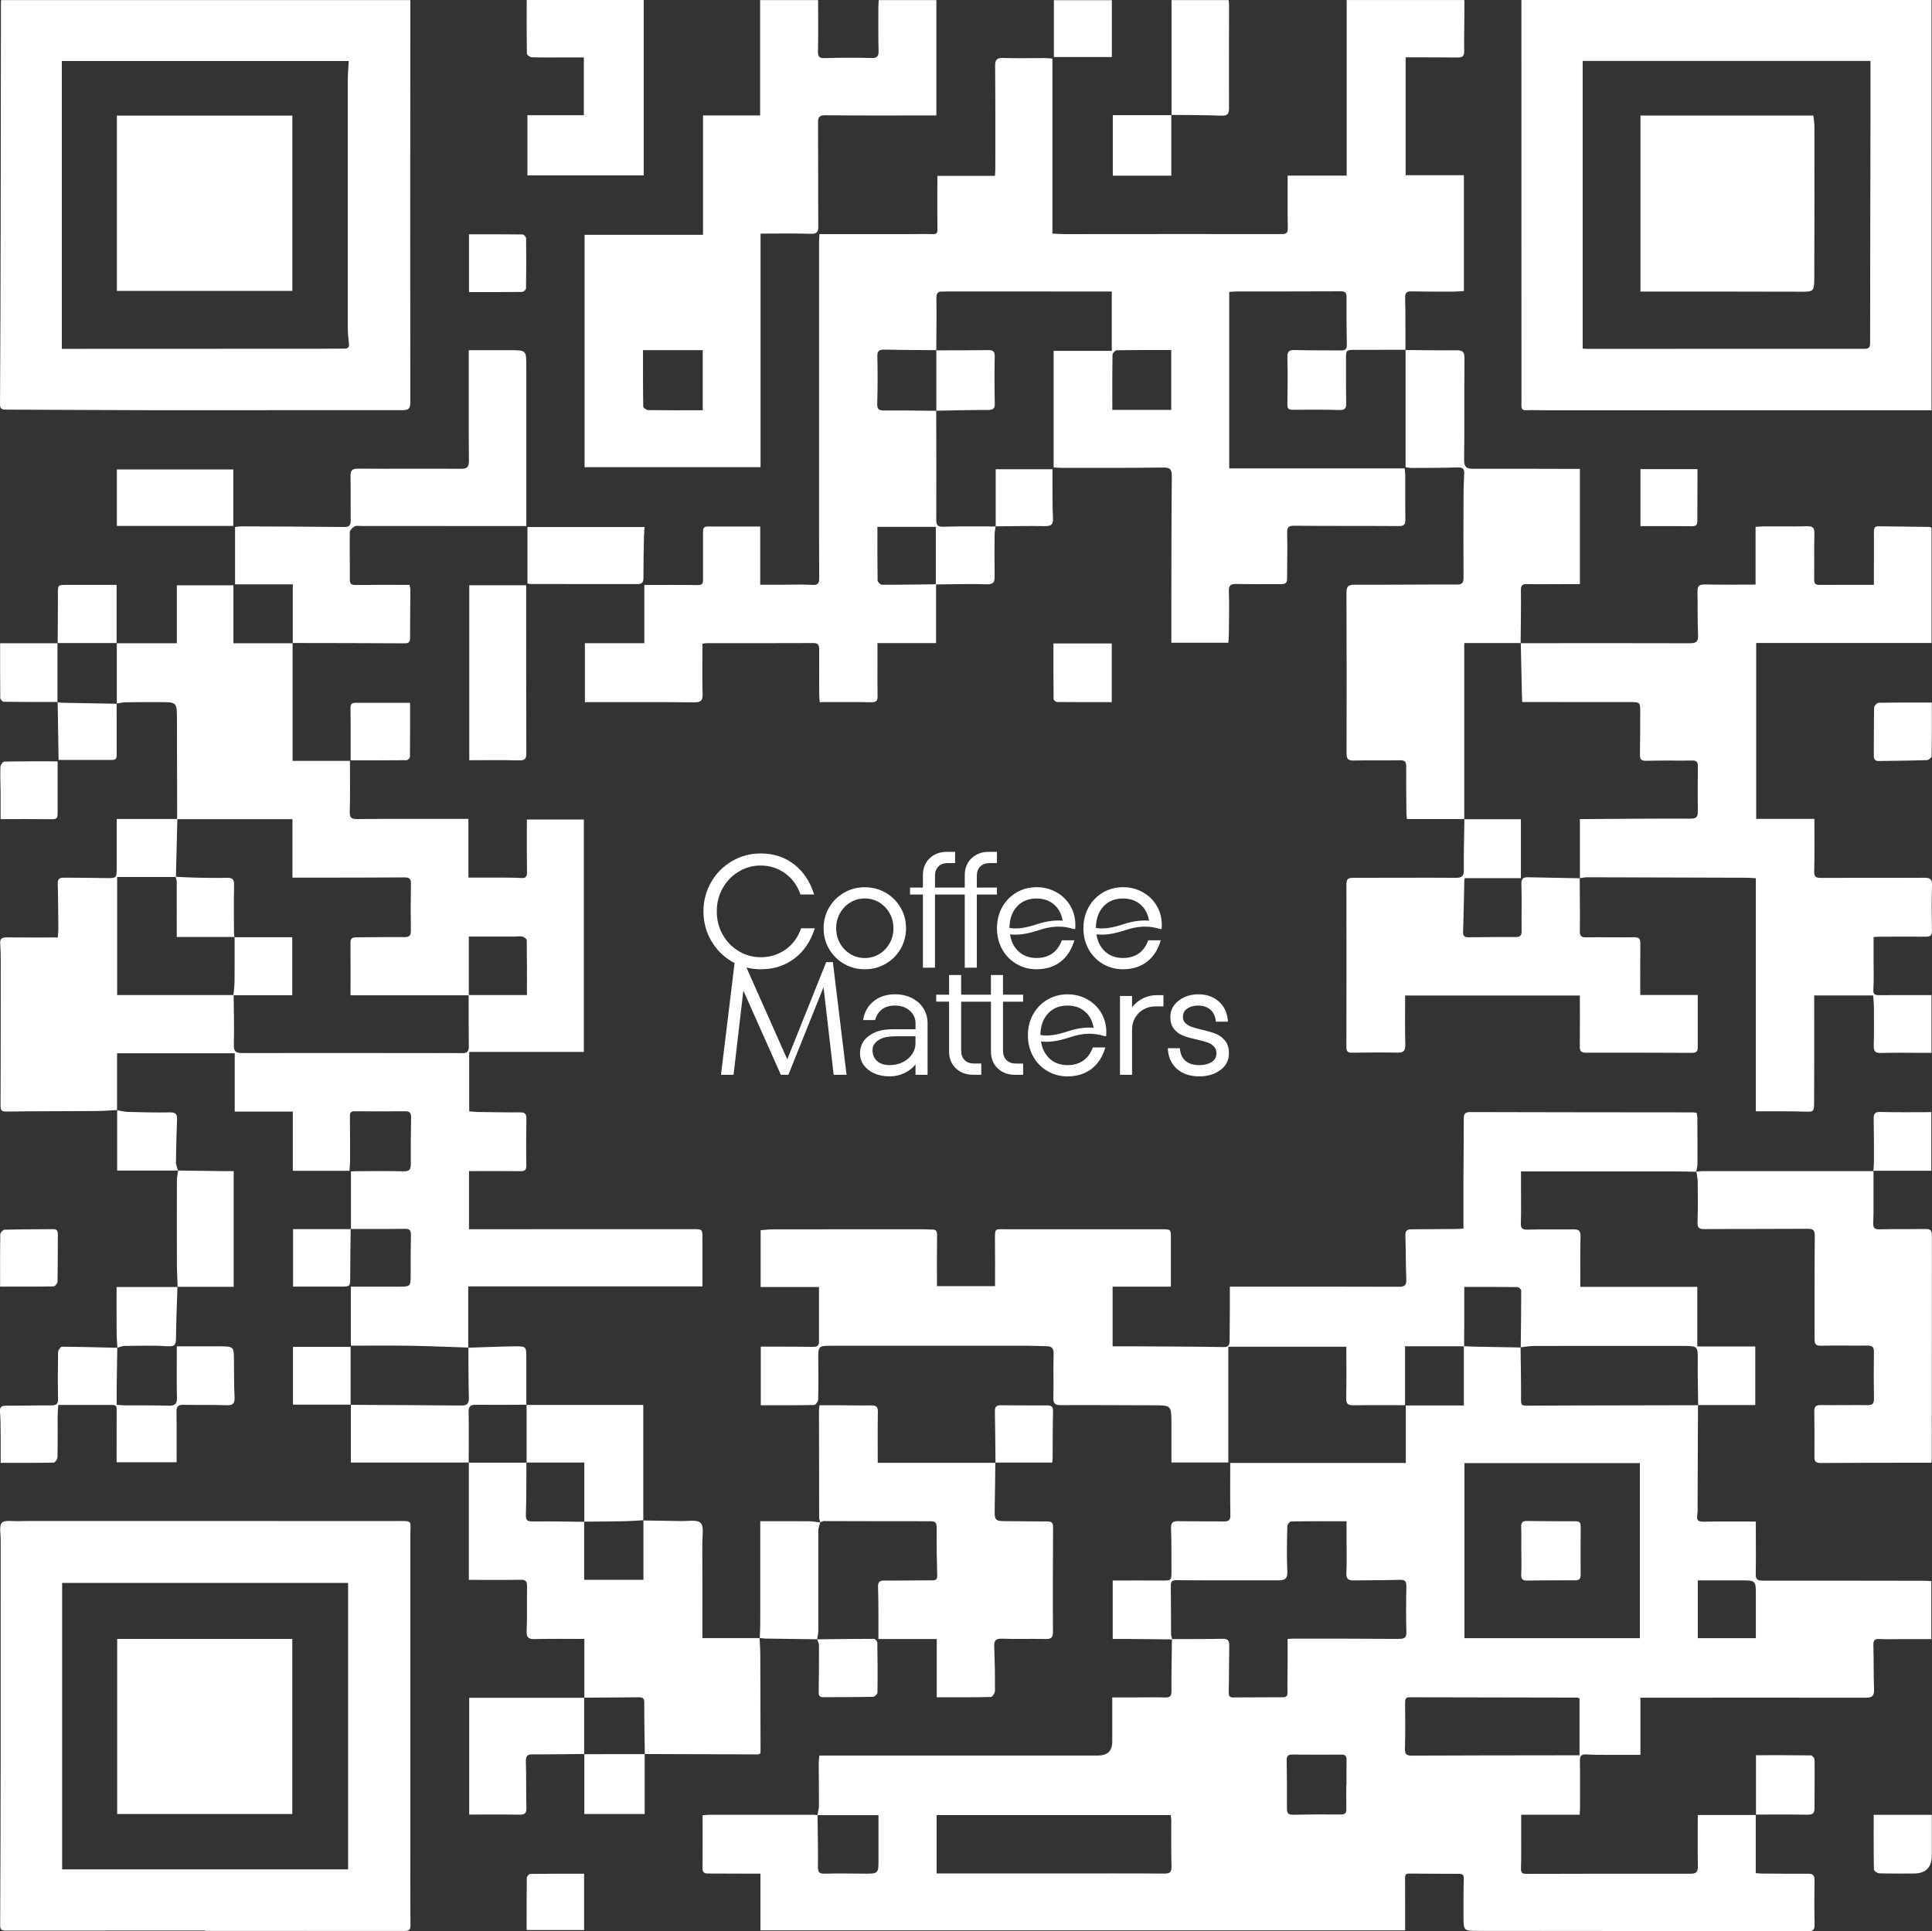 <?xml version="1.0" encoding="UTF-8"?> <svg xmlns="http://www.w3.org/2000/svg" id="_Слой_2" data-name="Слой 2" viewBox="0 0 806.81 806.51"><rect x="0" y="0" width="806.81" height="806.51" fill="#333333" stroke="none"/> <defs> <style> .cls-1 { fill: #fff; } </style> </defs> <g id="_Слой_2-2" data-name="Слой 2"> <g> <path class="cls-1" d="m733.22,757.86v.08h.08l-.08-.08Z"></path> <path class="cls-1" d="m586.95,146.09h-.07v.09l.07-.09Z"></path> <path class="cls-1" d="m390.94,171.6s.06,0,.08,0l-.08-.07v.07Z"></path> <path class="cls-1" d="m389.49,97.78c-3.44-.09-6.89,0-10.33,0-12.23,0-24.46,0-36.97,0-.06,1.29-.15,2.41-.15,3.53,0,33.97,0,67.94,0,101.92,0,12.73-.03,25.46.06,38.18.02,2.24-.52,3.02-2.92,2.87-4-.25-8.03-.07-12.05-.07-3.12,0-6.24,0-9.66,0v-24.31c-7.55,0-14.81,0-22.07,0-1.78,0-1.82,1.16-1.81,2.55.04,6.51-.04,13.01,0,19.52,0,1.59-.24,2.42-2.19,2.39-7.34-.12-14.69-.05-22.33-.05v24.32h-24.82v24.63c15.37,0,30.49-.08,45.6.07,2.77.03,3.63-.66,3.55-3.48-.2-6.95-.06-13.92-.06-20.99.71-.11,1.16-.24,1.61-.24,14.93-.01,29.86.02,44.79-.05,2.05,0,2.35,1.01,2.35,2.66-.03,6.32,0,12.63.02,18.95,0,.99.13,1.99.21,3.06,7.46,0,14.54-.08,21.62.05,2.15.04,2.59-.83,2.54-2.71-.1-3.92-.05-7.85-.05-11.77,0-3.31,0-6.63,0-10.22h24.47v-24.49c7.03-.05,14.07-.3,21.1-.07,2.86.1,3.41-.9,3.36-3.36-.1-5.64-.07-11.28-.03-16.92,0-1.29.26-2.58.41-3.87-7.23,0-14.46-.11-21.68.1-2.44.07-3.08-.52-3.07-2.94.08-15.15,0-30.31-.02-45.46-7.22-.06-14.45-.21-21.67-.14-2.16.02-3.04-.36-2.97-2.8.2-6.58.22-13.17.05-19.75-.06-2.37.75-2.91,2.93-2.86,7.22.16,14.45.16,21.68.22.04-7.25.15-14.5.06-21.74-.02-1.99.57-2.85,2.55-2.74.76.04,1.53-.04,2.29-.04,21.53,0,43.06,0,64.58.02,1.29,0,2.58,0,3.81,0v24.79h-24.29v48.67c1.05.07,1.99.19,2.93.19,14.25,0,28.51.07,42.76-.14,3-.04,3.7.8,3.67,3.67-.17,16.93-.15,33.87-.19,50.8-.01,6.19,0,12.39,0,18.71h23.8c.08-1.2.2-2.23.21-3.26.04-6.03.24-12.06,0-18.08-.12-2.9,1.02-3.26,3.47-3.2,6.12.15,12.25.02,18.37.06,1.61.01,2.49-.41,2.49-2.24-.02-6.31.2-12.62.02-18.91-.07-2.48.37-3.27,3.05-3.24,14.54.16,29.09.04,43.63.15,2.25.02,2.73-.8,2.69-2.85-.11-6.12-.04-12.25-.06-18.37,0-.83-.13-1.65-.23-2.86h-73.27v-73.7c1.05-.08,1.89-.2,2.72-.2,14.64-.02,29.28,0,43.92-.07,1.77,0,2.34.58,2.34,2.3-.02,6.7,0,13.39.13,20.09.04,2.06-.96,2.32-2.65,2.3-6.31-.09-12.63.03-18.94-.16-2.47-.08-3.32.52-3.24,3.15.2,6.5.1,13,0,19.51-.03,1.77.49,2.31,2.28,2.29,6.5-.07,13.01-.09,19.51.09,2.23.06,2.81-.68,2.77-2.78-.11-6.12-.05-12.25-.07-18.37-.01-3.94-.02-3.96,3.98-3.97,6.95-.03,13.89-.03,20.84-.04-.02-7.24.04-14.47-.13-21.71-.05-2.29.81-2.72,2.83-2.67,5.83.13,11.67.11,17.51.1,1.39,0,2.79-.16,4.19-.25v-48.37h-24.32V23.95c1.97,0,3.68,0,5.38,0,5.45.02,10.91,0,16.36.07,1.9.03,2.76-.55,2.72-2.63-.09-4.88.04-9.76.06-14.64.01-2.25,0-4.5,0-6.72h-49.14v73.32h-24.65c0,7.51-.09,14.67.06,21.82.04,2.08-.54,2.6-2.56,2.59-30.34-.04-60.67,0-91.01.02-1.58,0-3.16-.15-4.73-.23V24.48c-1.2-.09-2.23-.23-3.27-.23-5.74,0-11.49.16-17.22-.04-2.65-.09-3.45.64-3.43,3.34.13,14.35.08,28.71.08,43.06,0,.83-.08,1.66-.15,2.85h-24.05c0,7.62-.07,14.88.05,22.13.03,1.63-.29,2.25-1.99,2.2Zm-23.09,122.26h24.4c0,8.24,0,16.11,0,23.98-7.51.09-15.03.23-22.54.2-.62,0-1.76-1.15-1.77-1.78-.12-7.43-.08-14.86-.08-22.39Zm98.18-71.84c.01-.68,1.12-1.9,1.74-1.91,7.53-.13,15.06-.09,22.79-.09v24.99h-24.6c0-7.9-.05-15.45.08-22.99Z"></path> <path class="cls-1" d="m146.54,513.35v-.08h-.1l.1.08Z"></path> <path class="cls-1" d="m293.34,537.27c0-6.82,0-13.39,0-19.97,0-3.91.03-3.93-3.85-3.93-28.61,0-57.22,0-85.82.01-2.64,0-5.27,0-7.81,0v-24.27h3c6.12,0,12.25-.04,18.37.03,1.72.02,2.61-.29,2.57-2.35-.11-6.5-.08-13.01.02-19.52.03-1.96-.55-2.71-2.59-2.69-6.03.04-12.05-.08-18.08-.17-1.1-.02-2.19-.17-3.21-.26v-24.81h47.88v-97.06h-23.8c0,7.52-.06,14.77.04,22.03.02,1.89-.51,2.51-2.45,2.39-3.43-.21-6.88-.15-10.33-.17-3.79-.02-7.57,0-11.67,0v-24.52c-15.72,0-31.12-.07-46.51.07-2.68.02-3.11-.8-3.04-3.26.2-6.86.07-13.74.07-21.05h-23.95v-49.12h-24.71v-24.19h-23.63v24.2h-25.06c0,8.39,0,16.79,0,25.18,1.19-.19,2.38-.51,3.58-.53,4.77-.08,9.55-.07,14.32-.06,7.23,0,7.21.01,7.21,7.37,0,13.81.05,27.62.08,41.42-8.35,0-16.7,0-25.25,0,0,7.23.01,14,0,20.78-.01,3.85-.19,3.96-4.11,3.91-5.84-.09-11.67-.15-17.51-.17-1.55,0-3.06,0-2.99,2.38.18,6.31.19,12.63.24,18.94,0,1.1-.12,2.21-.2,3.65-7.37,0-14.45.06-21.52-.03-2.07-.03-2.7.76-2.54,2.73.18,2.19.21,4.4.21,6.6,0,20.29,0,40.57-.07,60.86,0,1.72.16,2.57,2.28,2.55,12.63-.16,25.26-.13,37.89-.22,2.83-.02,5.65-.26,8.48-.4v-23.72h49.13v24.35h24.27v24.74h23.65c.1-1.54.27-2.95.27-4.37,0-6.03-.02-12.05-.08-18.08-.01-1.38.01-2.43,1.89-2.41,7.08.06,14.15.05,21.23,0,1.9-.02,2.46.78,2.43,2.6-.12,6.5-.17,13.01-.13,19.51.01,2.16-.61,3.01-2.95,2.95-6.6-.16-13.2-.06-19.8-.05-.82,0-1.64.09-2.23.12v24.01c7.52,0,15.03.06,22.55-.05,2.15-.03,2.53.87,2.48,2.75-.12,5.35-.12,10.71-.1,16.06.01,5.34.04,5.34-5.26,5.34-6.56,0-13.13,0-19.72,0v24.65c8.18,0,16.19-.1,24.21.03,8.27.13,16.54.49,24.81.76,0-8.43,0-16.86,0-25.53h97.84Zm-78.57-146.11c1.15,0,2.34-.24,3.42,0,.7.16,1.77,1,1.78,1.54.12,7.51.08,15.03.08,22.89h-24.27v-24.43c6.46,0,12.73,0,18.99,0Zm-21.68,48.67c-3.82-.04-7.64,0-11.47-.01-26.85-.02-53.7-.08-80.55-.01-2.78,0-3.49-.82-3.41-3.59.19-6.85-.03-13.7-.08-20.55h24.46v-24.22h-24.07c0,6.39.04,12.33-.02,18.28-.02,1.96-.29,3.91-.45,5.86h-48.58v-49.33h24.46c.15.71.42,1.43.42,2.14.03,6.49.02,12.97.01,19.46v3.47h24.06c-.09-.95-.17-1.49-.17-2.02,0-6.59-.09-13.18.05-19.76.05-2.3-.71-2.99-2.95-2.93-4.29.12-8.59.01-12.89-.07-2.82-.05-5.64-.23-8.45-.35.2-8.02.4-16.04.6-24.06h48.07v24.41c3.38,0,6.5,0,9.61,0,12.34-.02,24.69,0,37.03-.1,2.09-.02,2.89.46,2.84,2.68-.13,6.5-.14,13.01-.03,19.52.04,2.18-.72,2.76-2.82,2.74-6.6-.07-13.2.07-19.8.08-1.51,0-2.61.15-2.6,2.1.05,7.17.02,14.34.02,22.13h49.32c.02,7.14-.02,14.28.08,21.42.03,2.01-.77,2.76-2.68,2.74Z"></path> <path class="cls-1" d="m122.17,268.56v.08h.08l-.08-.08Z"></path> <path class="cls-1" d="m708.86,467.05c0-.74-.22-1.48-.34-2.25-.62-.09-1.08-.21-1.55-.21-31.01-.03-62.02-.04-93.03-.13-2.26,0-2.68.89-2.67,2.88.03,8.52-.09,17.03-.13,25.55-.03,6.67,0,13.34,0,20.24-1.12.06-2.04.15-2.97.16-6.12.05-12.25.07-18.38.13-1.62.01-2.99.12-2.9,2.47.23,6.12.11,12.25.39,18.36.12,2.61-.74,3.19-3.23,3.18-22.3-.09-44.6-.05-66.9-.05h-3.56c0,3.64.01,6.79,0,9.94-.02,4.31-.07,8.61-.11,12.92-.01,1.74-.65,2.39-2.61,2.36-12.15-.2-24.3-.23-36.46-.3-3.22-.02-6.44,0-9.78,0v-24.93h24.33c0-6.89-.02-13.48,0-20.06.02-3.87.06-3.89-3.91-3.9-21.63-.01-43.26-.02-64.89,0-4.73,0-4.72-.75-4.65,4.9.08,6.28.02,12.56.02,18.86h-24.25c0-7.21-.05-14.19.04-21.17.02-1.67-.33-2.57-2.16-2.49-1.14.05-2.29-.1-3.44-.1-20.86,0-41.73,0-62.59.02-1.79,0-3.58.23-5.48.37v23.73h24.36c0,7.9,0,15.44,0,22.98,0,1.66-1.02,2.02-2.48,2-5.07-.07-10.14-.07-15.21-.09-2.24,0-4.49,0-6.61,0v24.48c7.58,0,14.93.05,22.28-.1.6-.01,1.66-1.44,1.68-2.24.14-5.55.08-11.1.05-16.65-.03-5.83-.05-5.85,5.91-5.85,27.37,0,54.75-.01,82.12,0,2.39,0,4.78.18,7.17.18,2.22,0,3.15.76,3.07,3.22-.19,6.12.05,12.25-.1,18.37-.06,2.44.78,3.04,3.12,3.03,12.82-.07,25.65.04,38.47.06,7.66.01,7.68-.01,7.71,7.52.02,5.42,0,10.84,0,16.37h23.75v-48.35h49.29c0,7.08.12,14.23-.06,21.37-.06,2.46.69,3.13,3.05,3.09,7.06-.12,14.12-.04,21.53-.04v-24.6h24.56v24.71h-24.24v24.01h-73.32c0,7.48-.1,14.55.06,21.62.05,2.18-.59,2.85-2.72,2.82-6.31-.11-12.63.02-18.94-.12-2.33-.05-3.21.52-3.12,3.03.22,5.93.14,11.86.17,17.8.02,4.05,0,3.99-4.21,3.96-6.76-.05-13.51-.01-20.32-.01v24.42c2.38,0,4.57-.01,6.76,0,5.99.05,11.98.11,17.97.17-.08,7.23-.25,14.46-.2,21.68.02,2.09-.67,2.63-2.63,2.58-4.2-.12-8.41-.03-12.62-.02-3.11,0-6.22,0-9.47,0,0,6.59,0,12.51,0,18.43q0,5.85-6,5.84c-34.89,0-69.78,0-104.67,0h-11.65c-.1,1.27-.26,2.3-.26,3.32.02,5.93.12,11.85.08,17.78,0,1.27-.42,2.54-.66,3.8-.46-.05-.91-.15-1.36-.15-14.64,0-29.28,0-43.92,0-.74,0-1.47.11-2.64.21,0,7.5.03,14.86-.02,22.22-.01,1.96,1.13,2.1,2.61,2.1,5.84,0,11.67.04,17.51.06,1.29,0,2.57,0,4.06,0v23.66h269.23c0-1.23,0-2.27,0-3.3,0-6.03,0-12.06-.02-18.08,0-1.18-.17-2.34,1.64-2.32,6.99.07,13.97.08,20.96.1,1.43,0,1.96.53,1.91,2.09-.15,5.16-.12,10.33-.12,15.49,0,6.3.02,6.25,6.25,6.25,45.84.03,91.67.07,137.51.17,2.06,0,2.91-.48,2.86-2.72-.14-6.22-.13-12.44-.03-18.66.04-2.06-.77-2.68-2.68-2.67-6.41.03-12.82-.01-19.23-.05-.82,0-1.64-.11-2.64-.19v-24.28h-24.21c0,7.41-.09,14.38.05,21.36.05,2.39-.71,3.19-3.09,3.18-22.87-.04-45.74-.02-68.6.05-1.83,0-2.23-.63-2.18-2.36.14-4.97.07-9.95.08-14.92,0-2.36,0-4.73,0-7.41h24.42c.06-1.15.15-2,.15-2.84,0-6.51.08-13.01-.05-19.52-.04-2.07.42-2.97,2.68-2.83,3.53.21,7.08.16,10.62.19,3.89.02,7.77,0,11.98,0v-23.88c.99,0,1.65,0,2.31,0,30.62-.02,61.24-.06,91.85,0,2.65,0,3.5-.84,3.4-3.48-.23-6.12-.1-12.25-.28-18.36-.06-1.98.42-2.81,2.52-2.68,2.57.16,5.16.06,7.75.06,4.64,0,9.29,0,13.93,0v-24.21c-.94-.07-1.69-.17-2.43-.17-22.67-.03-45.35-.08-68.02-.05-2.03,0-2.93-.45-2.88-2.7.13-6.22.04-12.44.04-18.66v-3.32c-7.48,0-14.55-.09-21.61.05-2.22.04-3.27-.35-2.85-2.81.24-1.4.14-2.86.14-4.3.06-13.84.11-27.69.17-41.53-17.45.03-34.89.07-52.34.11-6.02.01-12.03.03-18.05.07-3.67.02-3.52.04-3.51-3.75.03-6.85-.12-13.69-.19-20.54-6.56-.12-13.13-.23-19.69-.36-1.3-.03-2.59-.11-3.89-.17.02-2.91.05-5.82.06-8.73,0-5.24,0-10.48,0-16.04,7.55,0,14.88-.03,22.21.07.56,0,1.58.95,1.58,1.46,0,7.9-.11,15.79-.21,23.69,1.87-.2,3.74-.56,5.61-.56,20.74-.04,41.48-.03,62.21-.01,6.14,0,6.18.16,6.11,6.16-.06,6.18.1,12.35.16,18.53h23.86v-24.47h-24.21v-24.89h-48.84c0-7.24-.13-14.02.07-20.8.07-2.4-.47-3.26-2.93-3.21-6.41.12-12.82-.1-19.22.11-2.49.08-2.85-.83-2.77-2.98.17-4.29.06-8.6.07-12.9,0-2.74,0-5.48,0-8.43h3.48c20.27,0,40.55,0,60.82,0,2.94,0,5.88.09,8.82.14.2-1,.56-1.99.56-2.99.04-6.41,0-12.82-.04-19.24Zm.15,193c6.12,0,12.11-.02,18.1,0,6.14.02,6.14.04,6.14,6.2,0,5.92,0,11.83,0,17.95h-24.24v-24.15Zm-348.37,122.48c-5.45-.04-10.9-.11-16.34.01-2.17.05-2.74-.68-2.72-2.81.06-7.21-.09-14.43-.17-21.64h25.45c0,6.14-.02,12.13,0,18.13.03,6.38.05,6.36-6.22,6.31Zm125.59-.02c-13.96-.11-27.92-.05-41.88-.05-16.92,0-33.84,0-50.77-.01-.74,0-1.48,0-2.44,0v-24.38h97.75c.08.71.22,1.43.23,2.15.03,6.4-.08,12.81.1,19.21.07,2.38-.57,3.1-3,3.08Zm76.08-37.05h-.1c0,3.34-.05,6.68.02,10.02.03,1.65-.44,2.37-2.27,2.35-6.68-.07-13.36-.04-20.04.1-1.93.04-2.48-.7-2.48-2.49.02-6.77,0-13.54-.12-20.31-.03-1.79.7-2.34,2.36-2.33,6.87.05,13.74.06,20.61.02,1.72,0,2.06.86,2.03,2.33-.05,3.44-.02,6.87-.02,10.31Zm21.87-60.97c-14.83-.12-29.66-.09-44.49-.1-.47,0-.93.05-1.98.11,0,3.55.01,7.05,0,10.54-.02,3.92-.13,7.85-.04,11.77.04,1.55-.52,2.05-1.96,2.05-6.89,0-13.78.03-20.67.08-1.72.01-1.95-.81-1.91-2.36.15-6.41.09-12.82.21-19.23.04-2-.46-2.95-2.7-2.91-7.05.14-14.1.1-21.15.13-.16-.71-.44-1.41-.44-2.12-.06-6.7-.04-13.4-.11-20.09-.02-1.8.45-2.4,2.47-2.39,14.16.12,28.32.03,42.48.07,2.65,0,3.85-.68,3.7-3.77-.3-6.29-.14-12.61,0-18.91.01-.68,1.03-1.91,1.6-1.92,7.54-.13,15.08-.09,23.14-.09,0,2.8,0,5.43,0,8.06,0,4.5.16,9-.08,13.49-.13,2.49.78,3.21,3.05,3.17,6.41-.12,12.82-.05,19.23-.25,2.18-.07,2.82.56,2.78,2.73-.13,6.31-.18,12.63,0,18.94.07,2.52-.78,2.99-3.11,2.97Zm75.44,48.62c-3.44,0-6.58,0-9.72,0-20.07.03-40.14.03-60.21.13-2.14.01-3.05-.39-2.98-2.81.19-6.4.11-12.8.07-19.21,0-1.42.09-2.35,1.92-2.35,23.32.07,46.64.09,69.96.14.26,0,.53.16.95.29v23.81Zm-48.07-122.04h73.27v73.12h-73.27v-73.12Z"></path> <path class="cls-1" d="m709.09,586.71h0s0,.05,0,.08h.08l-.05-.05s.05.05.05.05v-.08h-.08Z"></path> <path class="cls-1" d="m635.07,562.67s0-.05,0-.08c-.02,0-.04,0-.06,0,0,.02,0,.05,0,.07.02,0,.04,0,.06,0h0Z"></path> <path class="cls-1" d="m2.52,171.08c20.86.05,41.71.23,62.57.25,34.35.03,68.7-.07,103.05-.03,2.5,0,3.21-.69,3.21-3.23-.06-49.95-.02-99.89,0-149.84,0-6,0-12.01,0-18.19H.46c-.03.74-.07,1.21-.07,1.69-.04,30.43-.06,60.85-.11,91.28-.05,25.26-.11,50.51-.27,75.77-.01,2.11.8,2.29,2.52,2.3ZM25.81,25.47h119.83c-.14,2.69-.4,5.34-.4,7.98-.03,34.44-.03,68.88,0,103.32,0,2.19.19,4.4.46,6.57.19,1.59-.21,2.31-1.93,2.27-3.15-.06-6.31.04-9.47.04-35.11.02-70.22.02-105.32.04-1.02,0-2.04,0-3.16,0V25.47Z"></path> <path class="cls-1" d="m635.68,293.21c1.46,0,2.75,0,4.05,0,13.59,0,27.18.02,40.77.02,4.5,0,4.49,0,4.46,4.54-.04,5.74.01,11.48-.11,17.22-.04,2.04.39,2.83,2.71,2.76,6.4-.2,12.82-.02,19.22-.11,1.83-.02,2.27.71,2.25,2.4-.08,6.22-.07,12.44-.02,18.66.02,2.11-.28,3.23-2.98,3.21-14.35-.08-28.7.09-43.06.17-.94,0-1.89,0-3.2,0v24.68c1.02-.13,2.03-.37,3.05-.37,22.11.05,44.21.12,66.32.2,1.3,0,2.59.13,4.1.21v97.35c1.54,0,2.85,0,4.15,0,5.26.02,10.52-.05,15.78.11,4.22.13,4.38.26,4.41-3.92.09-12.73.04-25.45.04-38.18,0-2.14,0-4.27,0-6.41h24.61c.12,1.73.31,3.33.32,4.93.03,5.36.07,10.72-.06,16.08-.05,2.17.48,3.07,2.87,3.01,5.74-.16,11.48-.05,17.22-.04,1.3,0,2.59,0,4.01,0v-24.12h-2.96c-6.32,0-12.63-.04-18.95.02-1.79.02-2.49-.38-2.36-2.44.25-3.91.08-7.84.09-11.76,0-3.31,0-6.62,0-10.08,1.11-.05,2.05-.14,2.99-.14,6.31-.02,12.63-.06,18.94,0,1.86.02,2.47-.65,2.44-2.52-.1-6.31-.17-12.64.03-18.95.09-2.65-.84-3.16-3.27-3.14-14.35.09-28.71-.02-43.06.06-2.26.01-2.93-.52-2.86-2.9.2-7.14.07-14.29.07-21.76h-24.3v-73.44h73.23v-48.13c-.38-.16-.65-.36-.91-.36-7.08-.1-14.16-.17-21.24-.27-1.75-.02-1.94,1.03-1.92,2.45.04,5.26,0,10.53-.01,15.79,0,1.97,0,3.94,0,6.23-7.9,0-15.35-.03-22.79.02-1.86.01-2.17-.82-2.15-2.47.09-6.31-.07-12.63.09-18.94.06-2.39-.61-3.17-3.04-3.1-6.12.16-12.25.06-18.37.08-.92,0-1.85.11-3.15.2v24.1c-7.28,0-14.17.11-21.04-.06-2.36-.06-3.28.54-3.22,2.98.15,6.03-.04,12.06.24,18.08.14,2.85-.76,3.51-3.48,3.5-23.51-.09-47.03-.03-70.54-.02.15,7.04.29,14.08.45,21.12.02,1.04.09,2.07.15,3.44Z"></path> <path class="cls-1" d="m635.08,268.65s0-.06,0-.09h-.08s0,.06,0,.09h.09Z"></path> <path class="cls-1" d="m165.21,635.28c-50.05-.04-100.1-.03-150.15-.02-2.49,0-4.98-.03-7.46.06-2.37.08-5.77-.57-6.84.69-1.23,1.45-.42,4.65-.48,7.09-.02.86.01,1.72.01,2.58,0,29.09.02,58.18-.01,87.27-.02,23.73-.08,47.46-.21,71.19-.01,1.93.73,2.18,2.36,2.18,27.75-.04,55.5-.03,83.25-.03v.15c27.75,0,55.5-.01,83.25.03,1.82,0,2.49-.41,2.48-2.4-.1-11.67-.05-23.35-.05-35.02,0-42.58,0-85.17,0-127.75,0-6.53,1.33-6.03-6.14-6.03Zm-19.85,145.47H25.95v-119.63h119.41v119.63Z"></path> <path class="cls-1" d="m635.36,163.13c0,2.01.06,4.02-.01,6.03-.06,1.55.4,2.27,2.12,2.18,2.48-.13,4.97.01,7.46.01,51.01,0,102.02.01,153.04.02,2.83,0,5.66,0,8.63,0V0h-171.25v6.36c0,52.26.01,104.51.02,156.77Zm25.56-137.67h120.2c0,8.16.01,16.18,0,24.2-.06,31.19-.14,62.37-.15,93.56,0,1.88-.48,2.46-2.4,2.46-38.55-.03-77.11.01-115.66.03-.56,0-1.11-.06-1.98-.11V25.46Z"></path> <path class="cls-1" d="m244.14,195.13h73.47v-97.56c7.13,0,14-.14,20.87.07,2.56.08,3.27-.59,3.25-3.12-.11-14.45-.02-28.9-.11-43.35-.02-2.36.64-3.05,3.08-3.03,13.49.14,26.99.08,40.48.08,1.88,0,3.76,0,5.85,0V.04h-24.07c-.06,1.09-.15,2.02-.15,2.95,0,6.03-.08,12.06.08,18.09.06,2.3-.45,3.2-2.96,3.14-6.5-.16-13.02-.14-19.52.05-2.36.07-2.87-.66-2.82-2.91.15-7.05.06-14.11.06-21.32h-24.22v48.17h-23.84v49.85h-49.47v97.09Zm24.38-48.9h24.94v25.12c-7.78,0-15.22.04-22.66-.06-.76-.01-2.17-.92-2.18-1.43-.14-7.81-.1-15.62-.1-23.63Z"></path> <path class="cls-1" d="m589.46,195.44c6.4-.04,12.81,0,19.21-.22,2.21-.08,2.91.57,2.78,2.72-.2,3.24-.26,6.49-.27,9.74-.04,11.19-.08,22.37,0,33.56.02,2.23-.63,2.91-2.94,2.9-14.25-.05-28.5.14-42.75.07-2.66-.01-3.21.99-3.2,3.34.07,22.38.1,44.75.04,67.13,0,2.25.63,3,2.91,2.96,6.5-.14,13.01,0,19.51-.1,1.91-.03,2.5.6,2.48,2.47-.05,6.6.04,13.2.1,19.79,0,.72.14,1.44.23,2.27h23.92v-73.5h23.54c.06-7.33.21-14.66.12-21.98-.03-2.05.51-2.69,2.53-2.64,4.87.1,9.75.02,14.63.02,2.45,0,4.89,0,7.48,0v-48.13c-.76,0-1.31,0-1.86,0-14.25-.03-28.49-.1-42.74-.05-2.74.01-3.78-.72-3.75-3.73.17-14.15,0-28.3.14-42.45.02-2.53-.71-3.33-3.2-3.31-7.13.07-14.27-.06-21.4-.11,0,16.3,0,32.59,0,48.95,1.21.15,1.86.31,2.51.3Z"></path> <path class="cls-1" d="m611.46,342.07v.08h.08s0-.06,0-.08h-.08Z"></path> <path class="cls-1" d="m586.95,146.1s-.07.09-.07.09c.02,0,.05,0,.07,0v-.09Z"></path> <path class="cls-1" d="m635.35,369.39c.18,6.49,0,12.99.08,19.49.02,1.85-.58,2.49-2.47,2.47-6.5-.05-12.99.05-19.49.11-1.51.01-2.55-.22-2.48-2.19.24-7.06.35-14.12.51-21.19,0-.36.08-.73.15-1.32h23.48v-24.61h-23.59c-.1,7.05-.32,14.09-.23,21.14.03,2.68-.81,3.35-3.44,3.33-14.15-.1-28.31.01-42.47,0-1.82,0-3.13.09-3.13,2.51.05,22.76.02,45.53-.01,68.29,0,1.54.5,2.27,2.15,2.25,6.41-.07,12.82-.18,19.22-.03,2.77.06,3.29-1.03,3.22-3.55-.17-6.75-.06-13.51-.06-20.32h72.97c0,7.24.04,14.3-.03,21.36-.02,1.82.51,2.53,2.44,2.53,14.73-.04,29.46,0,44.19.07,1.59,0,2.63-.29,2.62-2.11,0-7.25,0-14.49,0-22.05h-24c0-7.37-.06-14.44.04-21.5.03-2.01-.62-2.64-2.63-2.62-6.69.09-13.39-.06-20.08.02-2.02.03-2.59-.6-2.56-2.63.1-7.34-.02-14.69-.06-22.03-7.24-.14-14.47-.27-21.71-.42-2.06-.04-2.71.79-2.65,2.97Z"></path> <path class="cls-1" d="m659.71,366.84s.04,0,.06,0v-.06s-.04,0-.06,0c0,.02,0,.04,0,.05Z"></path> <path class="cls-1" d="m244.02,709.02s-.05,0-.08,0v.07h.08v-.07Z"></path> <path class="cls-1" d="m269.28,732.57s-.04,0-.06,0v.06h.06s0-.04,0-.06Z"></path> <path class="cls-1" d="m243.99,635.57l.02.02v-.06s-.04,0-.06,0v.06s.04,0,.06,0c0,0-.01-.01-.02-.02Z"></path> <path class="cls-1" d="m269.05,711.21c-.03,7.12.13,14.24.23,21.36,15.75.06,31.5.11,47.24.16.26,0,.52-.17.94-.31.05-.43.16-.89.15-1.34-.02-13.29-.05-26.57-.11-39.86-.01-2.35-.19-4.7-.29-7.06-7.94,0-15.88,0-23.9,0,0-13.43.03-26.69-.02-39.96,0-2.82.76-6.72-.72-8.15-1.55-1.5-5.39-.69-8.24-.77-5.21-.13-10.42-.17-15.63-.25v24.79h-24.75v-24.24c-7.14-.07-14.29-.22-21.43-.16-2.17.02-3-.33-2.91-2.81.25-7.23.17-14.48.21-21.71-8.01,0-16.02,0-24.03,0v48.94c7.38,0,14.43.09,21.48-.05,2.15-.04,2.87.54,2.83,2.71-.13,6.21.1,12.43-.17,18.63-.13,2.93.88,3.5,3.55,3.43,6.75-.18,13.5-.06,20.55-.06v24.53c7.59-.05,15.19-.07,22.78-.16,1.69-.02,2.26.53,2.25,2.34Z"></path> <path class="cls-1" d="m804.14,513.3c-6.41.11-12.83-.05-19.23.13-2.3.06-2.71-.73-2.63-2.8.18-4.2.09-8.41.1-12.62,0-2.92,0-5.83,0-9.05h24.15v-24.47c-7.18,0-14.15.12-21.11-.07-2.34-.06-3.01.6-2.96,2.85.13,6.03.1,12.06.1,18.08,0,1.21-.15,2.41-.23,3.77h-2.57c-22.87,0-45.74,0-68.61,0-.91,0-1.82.13-2.73.2.21,1.48.55,2.96.56,4.44.05,5.55.11,11.1-.08,16.65-.08,2.27.52,2.95,2.83,2.93,14.35-.11,28.71-.03,43.06-.13,2.31-.02,3.09.46,3.06,2.99-.14,14.35-.03,28.71-.08,43.06,0,2,.41,2.84,2.71,2.78,6.41-.18,12.82.04,19.23-.06,2.09-.03,2.89.54,2.85,2.73-.11,6.51-.08,13.01.01,19.52.03,2.01-.7,2.65-2.69,2.62-6.51-.08-13.01.07-19.52-.02-2.02-.03-2.72.65-2.7,2.63.08,6.31.1,12.63.05,18.95-.02,1.91.48,2.64,2.59,2.62,13.49-.12,26.99-.09,40.48-.11,1.89,0,3.78,0,5.83,0,.05-.87.11-1.42.11-1.97,0-31.01,0-62.01.04-93.02,0-2.02-.64-2.67-2.64-2.63Z"></path> <path class="cls-1" d="m708.4,489.27s-.04,0-.06,0c0,.02-.01.05-.02.07h0s.07,0,.1,0c0-.02,0-.05-.01-.07,0,0,0,0,0,0Z"></path> <path class="cls-1" d="m415.62,610.85s0,.07,0,.1h.1l-.1-.1Z"></path> <path class="cls-1" d="m171.24,266.37c0-6.7.1-13.39.14-20.09,0-.55-.2-1.1-.38-2-7.47,0-14.91-.06-22.35.04-1.8.02-2.58-.29-2.56-2.3.06-6.6-.13-13.2-.01-19.79.02-.83,1.15-1.9,2.03-2.38.75-.41,1.87-.17,2.82-.17,19.52,0,39.03.02,58.55.03,3.24,0,6.48,0,10.31,0v-5.75c0-20.28-.02-40.56,0-60.84,0-6.86.03-6.86-6.94-6.87-5.61,0-11.22,0-17.09,0v3.62c0,14.16-.06,28.32.06,42.48.02,2.57-.59,3.46-3.29,3.44-14.35-.1-28.7.05-43.05-.05-2.46-.02-3.15.76-3.1,3.1.12,6.22,0,12.44.06,18.65.02,1.95-.66,2.64-2.71,2.61-14.25-.16-28.5-.2-42.76-.26-1.01,0-2.02.19-2.81.26v23.95h24.11v24.5c15.57.03,31.13.03,46.7.13,1.83.01,2.28-.64,2.28-2.32Z"></path> <path class="cls-1" d="m122.17,268.56s.08.08.08.08v-.08h-.08Z"></path> <path class="cls-1" d="m222.16,23.93c4.11.14,8.23.06,12.34.06,3.11,0,6.22,0,9.32,0v24.14h-23.56v25.13h48.55V.01h-48.86c0,7.58-.04,15.02.09,22.46.01.52,1.36,1.44,2.12,1.46Z"></path> <path class="cls-1" d="m.28,610.96c7.52,0,14.86.05,22.19-.1.55-.01,1.51-1.46,1.53-2.26.13-5.73.05-11.48.08-17.21,0-1.5.16-2.99.26-4.62,7.77,0,15.22,0,22.67,0,1.97,0,1.7,1.42,1.7,2.62.01,5.26,0,10.52-.01,15.78,0,1.86,0,3.72,0,5.55h25.05c0-7.16.09-14.11-.05-21.06-.05-2.32.77-2.99,2.96-2.94,6.02.12,12.05-.03,18.07.18,2.8.1,3.35-.99,3.22-3.54-.26-4.96-.2-9.94-.24-14.91-.04-6.1-.02-6.13-6.19-6.16-5.79-.03-11.59,0-17.69,0,0,1.8,0,3.02,0,4.24,0,5.74-.08,11.48.07,17.21.07,2.67-.95,3.43-3.54,3.35-6.11-.19-12.24-.1-18.36-.15-1.11,0-2.22-.15-3.28-.23,0-2.55-.02-4.74,0-6.94.08-5.62.17-11.24.26-16.86-7.7-.18-15.4-.41-23.1-.45-.56,0-1.61,1.44-1.63,2.23-.12,6.5-.13,13.01,0,19.51.05,2.19-.75,2.77-2.82,2.76-6.31-.04-12.62.18-18.93.13-2.11-.02-2.65.76-2.49,2.71.21,2.57.23,5.16.25,7.74.04,4.37.01,8.73.01,13.44Z"></path> <path class="cls-1" d="m49,562.88s0,0,0,.01c.01,0,.02,0,.03,0,0,0-.03-.01-.03-.01Z"></path> <path class="cls-1" d="m146.41,586.73s.07,0,.1,0v-.1l-.1.09Z"></path> <path class="cls-1" d="m195.7,610.82s0,.05,0,.08h.08v-.08h-.08Z"></path> <path class="cls-1" d="m195.59,562.8s-.05,0-.08,0v.08s.06,0,.08,0v-.08s0,0,0,0Z"></path> <path class="cls-1" d="m195.68,589.77c-.05-2.46.83-3.08,3.11-3.06,7,.08,14,0,21.01-.02,0-6.45-.03-12.89-.01-19.34,0-5.01.02-5.12-4.94-5.05-6.42.09-12.83.37-19.25.57.05,6.94,0,13.89.21,20.83.07,2.53-.75,3.34-3.24,3.32-15.35-.16-30.7-.2-46.05-.29v24.09h49.2c.01-7.02.13-14.04-.02-21.05Z"></path> <path class="cls-1" d="m268.63,635.03h0s.05,0,.08,0v-.09s-.02.02-.04.05c.02-.02.04-.05.04-.05-.03,0-.05,0-.08,0v.09Z"></path> <path class="cls-1" d="m219.9,610.82h-.08s0,.05,0,.08h.08v-.08Z"></path> <path class="cls-1" d="m244.01,610.82v24.71c5.68-.06,11.35-.08,17.03-.19,2.53-.05,5.06-.26,7.6-.4v-48.17h-48.73v24.06h24.11Z"></path> <path class="cls-1" d="m219.9,586.77v-.07s-.07,0-.1,0v.07h.1Z"></path> <path class="cls-1" d="m195.97,244.42v73.09c7.09,0,13.97-.13,20.83.07,2.55.08,3.01-.83,3-3.11-.08-22.08-.06-44.16-.07-66.24,0-1.22,0-2.43,0-3.81h-23.76Z"></path> <path class="cls-1" d="m195.94,709.09v48.77c7.18,0,14.15-.07,21.11.04,2.13.03,2.83-.64,2.78-2.79-.16-6.5-.03-13-.22-19.49-.07-2.31.7-2.93,2.93-2.92,7.13.06,14.27-.09,21.41-.15,0-7.82,0-15.64,0-23.47h-48.01Z"></path> <path class="cls-1" d="m243.94,732.56v.08h.08v-.09s-.05,0-.08,0Z"></path> <path class="cls-1" d="m317.27,684.12s-.03,0-.05,0h0s0,0,0,0c0,.02,0,.03,0,.05h.05v-.04Z"></path> <path class="cls-1" d="m341.22,684.64s0,0-.01,0v.02s.01-.02.01-.02Z"></path> <path class="cls-1" d="m341.21,684.64c.18-1.11.51-2.21.52-3.32.02-14.04-.03-28.07,0-42.11,0-1.12.5-2.23.78-3.35-1.51-.18-3.02-.49-4.53-.5-6.75-.05-13.5-.02-20.49-.02v3.77c0,13.11,0,26.22-.01,39.34,0,1.89-.14,3.78-.21,5.67.83.09,1.65.22,2.48.24,7.15.11,14.3.19,21.46.29Z"></path> <path class="cls-1" d="m342.51,635.87s0,0,0,0c0,0,0-.02,0-.01.48-.2.95-.58,1.43-.58,14.92.02,29.84.11,44.77.07,2.18,0,2.44.86,2.43,2.73-.04,6.59.05,13.18.24,19.77.05,1.67-.37,2.19-2.03,2.18-6.69-.02-13.39.14-20.08.09-2.05-.02-2.68.75-2.6,2.7.14,3.44.13,6.88.16,10.33.02,3.69,0,7.37,0,11.38h24.36v24.34c7.69,0,15.13.06,22.57-.11.63-.02,1.73-1.63,1.73-2.51.04-6.12-.04-12.25-.31-18.36-.11-2.55.45-3.58,3.26-3.48,6.02.22,12.05-.04,18.08.13,2.51.07,3.22-.61,3.2-3.19-.11-14.44-.04-28.88.05-43.32.01-1.8-.39-2.61-2.34-2.6-5.35.04-10.71-.12-16.06-.11-6.13.01-6.09.06-5.97-6.13.12-6.07.17-12.15.25-18.23h-49.1c0-7.37-.09-14.24.05-21.11.04-2.1-.46-2.94-2.66-2.89-4.2.09-8.41-.03-12.62-.05-3.02-.01-6.04,0-9.07,0-.11.89-.24,1.46-.24,2.02,0,14.91.02,29.83.07,44.74,0,.73.3,1.46.46,2.2,0,0,0,0,0,0,0,0,0,0,0,0,0,0,0,0,0,0Z"></path> <path class="cls-1" d="m268.7,241.22c.01-5.54.1-11.08.2-16.62.02-1.38.16-2.77.27-4.47h-48.9v23.5c.54.15.82.29,1.09.29,15,0,30-.01,45,.02,1.97,0,2.34-1.03,2.35-2.71Z"></path> <path class="cls-1" d="m48.81,219.65h48.61v-23.58h-48.61v23.58Z"></path> <path class="cls-1" d="m513.24,45.03c-.07-14.26,0-28.51.02-42.77,0-.73-.12-1.46-.19-2.21h-23.83v47.94c6.95.08,13.9.05,20.85.31,2.64.1,3.16-.85,3.15-3.27Z"></path> <path class="cls-1" d="m489.24,47.99s-.07,0-.1,0l.1.1v-.1Z"></path> <path class="cls-1" d="m73.86,527.22c.01,3.41.21,6.82.33,10.23,7.76,0,15.51,0,23.4,0v-48.32c-1.28,0-2.4.01-3.51,0-6.57-.08-13.13-.16-19.7-.25-.18,1.39-.5,2.78-.5,4.18-.04,11.39-.05,22.78,0,34.16Z"></path> <path class="cls-1" d="m489.14,47.99v.1h.1s-.1-.1-.1-.1Z"></path> <path class="cls-1" d="m489.14,48.1c-8.15,0-16.3,0-24.43,0v25.27h24.43v-25.27Z"></path> <path class="cls-1" d="m74.1,537.52h.09s0,0,0,0c0-.03,0-.05,0-.08h-.09s0,.05,0,.07Z"></path> <path class="cls-1" d="m48.71,556.98c.01,1.96.21,3.93.32,5.89.98-.27,1.96-.74,2.95-.74,6.01-.05,12.04-.27,18.03.14,3.04.21,3.47-.76,3.49-3.37.06-7.12.39-14.25.6-21.37-8.42,0-16.83,0-25.41,0,0,6.68-.03,13.07.02,19.46Z"></path> <path class="cls-1" d="m49.03,562.9s0-.02,0-.03c-.01,0-.02,0-.03,0,0,0,.03.02.03.02Z"></path> <path class="cls-1" d="m74.36,488.88h.01s0,0,0,0h-.02s0,0,0,0c0,0,0,0,0,0Z"></path> <path class="cls-1" d="m48.92,463.7v-.08s-.01.01-.02.03l.03-.04s-.04,0-.06,0v.08s.04,0,.06.01Z"></path> <path class="cls-1" d="m74.35,488.87c-.31-1.1-.88-2.2-.87-3.3.06-5.91.21-11.82.45-17.73.09-2.17-.28-3.3-2.89-3.25-5.91.12-11.83-.05-17.74-.2-1.47-.04-2.92-.45-4.38-.69,0,8.44,0,16.87,0,25.18h25.44Z"></path> <path class="cls-1" d="m244.02,757.62h25.2v-24.99c-8.4,0-16.8,0-25.2.01v24.98Z"></path> <path class="cls-1" d="m391.02,146.32v-.06h-.06s0,.04,0,.06h.06Z"></path> <path class="cls-1" d="m412.64,171.22c2.12,0,2.84-.55,2.79-2.74-.15-6.48-.19-12.97-.03-19.44.05-2.2-.62-2.84-2.71-2.81-7.22.1-14.45.07-21.67.09,0,8.4,0,16.8,0,25.21,7.21-.12,14.41-.32,21.62-.3Z"></path> <path class="cls-1" d="m391.02,171.6v-.08s-.06,0-.08,0l.08.07Z"></path> <path class="cls-1" d="m441.48,293.2c7.53.08,15.06.05,22.8.05v-24.5h-24.36c0,7.84-.02,15.55.07,23.26,0,.42.97,1.19,1.49,1.19Z"></path> <path class="cls-1" d="m755,757.91c2.02.03,2.74-.72,2.74-2.62,0-6.78.11-13.57.04-20.35,0-.63-.95-1.78-1.47-1.79-7.61-.12-15.22-.08-23.01-.08v24.79c7.23,0,14.47-.06,21.7.05Z"></path> <path class="cls-1" d="m733.22,757.86s.08.08.08.08v-.08h-.08Z"></path> <path class="cls-1" d="m341.23,684.64s-.02.03-.02.03c.01,0,.02,0,.04,0,0,0,0-.02-.01-.03Z"></path> <path class="cls-1" d="m341.89,706.31c-.02,1.4-.06,2.53,1.76,2.52,6.97-.02,13.94,0,20.9-.14.67-.01,1.87-1.14,1.88-1.77.11-6.97.06-13.94-.06-20.9,0-.55-.93-1.56-1.43-1.56-7.9,0-15.81.11-23.71.21.28.82.77,1.64.78,2.46.02,6.4,0,12.79-.12,19.19Z"></path> <path class="cls-1" d="m48.74,268.61l-.04.04h.08v-.08h-.08v.08s.02-.02.04-.04Z"></path> <path class="cls-1" d="m48.7,244.27c-7.19,0-13.96-.01-20.73,0-3.9.01-3.81.04-3.79,4.06.04,6.74-.06,13.48-.1,20.23,8.2,0,16.4,0,24.61,0v-24.3Z"></path> <path class="cls-1" d="m782.46,757.97c0,7.8-.05,15.33.1,22.85.01.57,1.45,1.56,2.25,1.58,4.77.15,9.56.08,14.33.08q7.59,0,7.59-7.61v-16.9h-24.28Z"></path> <path class="cls-1" d="m464.31.08h-24.2v23.74h24.2V.08Z"></path> <path class="cls-1" d="m169.8,317.48c.49,0,1.39-.87,1.39-1.34.09-7.43.06-14.87.06-22.62-8.02,0-15.46,0-22.9,0-1.66,0-2.02.89-1.98,2.39.1,3.82.05,7.65.06,11.47,0,3.32,0,6.65,0,10.17,8.1,0,15.73.03,23.36-.06Z"></path> <path class="cls-1" d="m48.7,293.92s.05,0,.07,0v-.08s-.05,0-.07.01v.07Z"></path> <path class="cls-1" d="m24.09,293.34c.12,8.02.25,16.03.37,24.04,7.86,0,15.19,0,22.53,0,1.89,0,1.73-1.35,1.73-2.61-.01-6.95-.01-13.9-.02-20.85-7.49-.13-14.99-.26-22.48-.4-.71-.01-1.42-.12-2.13-.18Z"></path> <path class="cls-1" d="m146.41,586.74s.1-.1.1-.1h-.1v.1Z"></path> <path class="cls-1" d="m122.34,562.54v24.1h24.07c0-7.94,0-15.89,0-24.1h-24.07Z"></path> <path class="cls-1" d="m24.04,268.61l.05.04s0-.06,0-.08h-.1v.08h.1s-.02-.02-.05-.04Z"></path> <path class="cls-1" d="m24,293.19v.14s.06,0,.09,0c0-.05,0-.1,0-.15h-.09Z"></path> <path class="cls-1" d="m.05,268.65c0,7.82-.03,15.35.06,22.88,0,.55.91,1.56,1.41,1.57,7.49.11,14.98.09,22.47.09,0-8.18,0-16.36,0-24.54H.05Z"></path> <path class="cls-1" d="m122.39,537.36c6.75,0,13.24,0,19.74,0,4.2,0,4.12,0,4.12-4.33,0-6.56.12-13.12.19-19.68-8.04,0-16.09,0-24.05,0v24.01Z"></path> <path class="cls-1" d="m146.54,513.35s-.09-.08-.09-.08c0,.03,0,.06,0,.08h.09Z"></path> <path class="cls-1" d="m685.07,219.74c7.37,0,14.52-.05,21.66.03,1.76.02,2.1-.83,2.09-2.28,0-5.26.03-10.51.04-15.77,0-1.88,0-3.75,0-5.79h-23.8v23.81Z"></path> <path class="cls-1" d="m784.57,293.51c-.69.01-1.92,1.27-1.93,1.97-.15,6.69-.07,13.39-.13,20.08-.02,1.58.54,2.3,2.13,2.28,6.69-.11,13.38-.15,20.07-.37.69-.02,1.92-1.04,1.94-1.61.13-7.25.09-14.5.09-22.43-7.65,0-14.91-.05-22.16.09Z"></path> <path class="cls-1" d="m415.79,219.82s-.05,0-.08,0h0s0,.05,0,.08c.03,0,.06,0,.08,0v-.08Z"></path> <path class="cls-1" d="m436.34,219.73c2.54.04,3.54-.55,3.39-3.34-.29-5.24-.16-10.5-.2-15.75-.01-1.58,0-3.17,0-4.67h-23.72v23.85c6.85-.05,13.7-.19,20.54-.09Z"></path> <path class="cls-1" d="m218.1,121.92c.56,0,1.57-.95,1.57-1.47.12-6.98.13-13.96.03-20.94,0-.56-.94-1.58-1.45-1.59-7.42-.1-14.84-.07-22.39-.07v24.14c7.55,0,14.89.03,22.23-.07Z"></path> <path class="cls-1" d="m439.58,608.84c.05-6.49,0-12.99.18-19.48.06-2.35-1.3-2.4-2.92-2.4-6.31-.01-12.62.03-18.92-.05-1.91-.03-2.48.74-2.45,2.56.14,7.13.17,14.26.25,21.39,7.86,0,15.71,0,23.68,0,.08-.9.18-1.46.18-2.01Z"></path> <path class="cls-1" d="m415.62,610.85s.1.11.1.11c0-.04,0-.07,0-.11h-.1Z"></path> <path class="cls-1" d="m22.38,537.27c.58-.01,1.61-1.23,1.63-1.9.14-6.6.1-13.2.15-19.8.01-1.38-.38-2.22-1.91-2.21-6.79.06-13.58.05-20.37.23-.63.02-1.75,1.2-1.76,1.86-.13,7.16-.08,14.32-.08,21.91,7.83,0,15.08.04,22.33-.09Z"></path> <path class="cls-1" d="m22.04,342.14c2.07.02,2.02-1.23,2.02-2.64,0-5.36,0-10.72,0-16.07,0-1.77,0-3.54,0-5.45-7.75,0-15.02-.05-22.28.1-.58.01-1.59,1.44-1.61,2.23-.12,3.63.05,7.27.08,10.9.03,3.52,0,7.04,0,10.9,7.63,0,14.7-.05,21.77.03Z"></path> <path class="cls-1" d="m221.33,782.65c-.48,0-1.33,1.11-1.34,1.72-.09,7.14-.06,14.28-.06,21.71h23.99v-23.51c-7.57,0-15.08-.03-22.59.08Z"></path> <path class="cls-1" d="m658.11,635.37c-6.88.01-13.75-.05-20.63-.12-1.75-.02-2.28.79-2.22,2.49.12,3.24.03,6.49.03,9.74.01,0,.02,0,.03,0,0,3.34.13,6.69-.05,10.03-.11,1.91.53,2.63,2.36,2.61,6.69-.06,13.37-.15,20.06-.1,1.97.02,2.42-.77,2.4-2.56-.07-6.58-.04-13.17.02-19.75.01-1.47-.25-2.34-2-2.34Z"></path> <path class="cls-1" d="m97.88,391.32s0,.08.01.12h.08v-.12h-.09Z"></path> <path class="cls-1" d="m122.08,48.29H48.81v73.2h73.28V48.29Z"></path> <path class="cls-1" d="m122.06,684.5H48.93v73.13h73.13v-73.13Z"></path> <path class="cls-1" d="m688.4,121.78c20.94,0,41.89-.03,62.83.05,6.23.03,6.4.2,6.43-6.17.09-20.94.06-41.88.04-62.83,0-1.49-.27-2.98-.43-4.58h-72.21v73.52c1.29,0,2.32,0,3.34,0Z"></path> <path class="cls-1" d="m306.33,448.88l4.1-35.15,15.66,35.15h3.14l14.68-36.59,4.23,36.59h5.38l-5.71-47.05h-2.78l-16.27,40.6-17.05-38.35c1.92.49,3.91.74,5.97.74,5.42,0,10.12-1.5,14.08-4.5,3.97-3,6.8-7.21,8.5-12.63h-5.71c-1.3,3.76-3.46,6.72-6.49,8.87-3.02,2.15-6.49,3.23-10.38,3.23-3.32,0-6.38-.85-9.21-2.55-2.82-1.7-5.05-4.01-6.69-6.92-1.64-2.91-2.45-6.14-2.45-9.68s.82-6.77,2.45-9.68c1.64-2.91,3.86-5.22,6.69-6.92,2.82-1.7,5.89-2.55,9.21-2.55,3.76,0,7.15,1.08,10.15,3.23,3,2.15,5.15,5.11,6.45,8.87h5.71c-1.7-5.42-4.51-9.63-8.43-12.64-3.92-3-8.55-4.5-13.88-4.5-4.35,0-8.36,1.08-12.03,3.23-3.67,2.15-6.58,5.09-8.7,8.8-2.13,3.72-3.19,7.77-3.19,12.16s1.06,8.45,3.19,12.17c2.13,3.72,5.03,6.65,8.7,8.8.37.21.74.41,1.11.6l-5.67,46.68h5.24Z"></path> <path class="cls-1" d="m427.25,418.34v-2.91h-8.4v-8.21h-5.04v8.21h-12.43v-8.21h-5.04v8.21h-5.38v2.91h5.38v20.8c0,2.87.93,5.21,2.79,7.02,1.86,1.81,4.29,2.72,7.29,2.72h3.36v-4.7h-3.02c-1.66,0-2.97-.48-3.93-1.44-.96-.96-1.44-2.27-1.44-3.93v-20.46h12.43v20.8c0,2.87.93,5.21,2.79,7.02,1.86,1.81,4.29,2.72,7.29,2.72h3.36v-4.7h-3.02c-1.66,0-2.97-.48-3.93-1.44-.96-.96-1.45-2.27-1.45-3.93v-20.46h8.4Z"></path> <path class="cls-1" d="m472.75,430.06c0-1.88.44-3.56,1.31-5.04.87-1.48,2.05-2.63,3.53-3.46,1.48-.83,3.11-1.24,4.91-1.24h3.36v-4.7h-2.69c-2.06,0-3.98.43-5.75,1.28-1.77.85-3.33,2.11-4.67,3.76v-4.7h-5.04v32.93h5.04v-18.82Z"></path> <path class="cls-1" d="m505.95,443.57c-1.34.85-3.05,1.28-5.11,1.28-2.46,0-4.39-.59-5.78-1.78-1.39-1.19-2.17-2.95-2.35-5.28h-5.04c.18,3.67,1.46,6.55,3.83,8.64,2.37,2.08,5.49,3.12,9.34,3.12,3.5,0,6.43-.88,8.8-2.65,2.37-1.77,3.56-4.09,3.56-6.96,0-2.24-.54-4.01-1.61-5.31-1.08-1.3-2.36-2.25-3.86-2.86-1.5-.6-3.46-1.18-5.88-1.71-1.84-.45-3.26-.85-4.27-1.21-1.01-.36-1.86-.87-2.55-1.55-.7-.67-1.04-1.55-1.04-2.62,0-1.48.6-2.63,1.81-3.46,1.21-.83,2.71-1.24,4.5-1.24,2.11,0,3.82.56,5.14,1.68,1.32,1.12,2.09,2.8,2.32,5.04h5.04c-.22-3.54-1.48-6.33-3.76-8.37-2.29-2.04-5.13-3.06-8.54-3.06-2.15,0-4.12.4-5.91,1.21-1.79.81-3.22,1.93-4.27,3.36-1.05,1.43-1.58,3.05-1.58,4.84,0,2.15.51,3.85,1.55,5.11,1.03,1.25,2.26,2.16,3.7,2.72,1.43.56,3.36,1.11,5.78,1.65,1.93.45,3.42.85,4.47,1.21,1.05.36,1.94.91,2.66,1.65.72.74,1.08,1.71,1.08,2.92,0,1.57-.67,2.78-2.02,3.63Z"></path> <path class="cls-1" d="m387.36,448.88v-21.51c0-2.33-.58-4.41-1.75-6.25-1.17-1.84-2.78-3.27-4.84-4.3-2.06-1.03-4.39-1.55-6.99-1.55-3.54,0-6.51.95-8.9,2.86-2.4,1.91-3.89,4.54-4.47,7.9h5.04c.54-1.93,1.49-3.42,2.86-4.47,1.37-1.05,3.19-1.58,5.48-1.58,2.51,0,4.56.72,6.15,2.15,1.59,1.43,2.39,3.18,2.39,5.24v2.5h-9.26c-5.26,0-7.88,1.12-10.25,2.8-2.38,1.68-3.68,4.27-3.68,7.27,0,1.84.54,3.49,1.61,4.97,1.08,1.48,2.55,2.62,4.44,3.43,1.88.81,4.01,1.21,6.38,1.21,2.24,0,4.32-.48,6.25-1.44,1.93-.96,3.43-2.16,4.5-3.6v4.37h5.04Zm-6.42-8.67c-.92,1.39-2.2,2.51-3.83,3.36-1.64.85-3.48,1.28-5.54,1.28-2.24,0-4-.57-5.28-1.71-1.28-1.14-1.92-2.7-1.92-4.67s1.26-3.4,3.03-4.38c1.77-.98,4.12-1.29,6.94-1.29h7.97v2.99c0,1.57-.46,3.05-1.38,4.44Z"></path> <path class="cls-1" d="m446.96,433.16c5.14-1.71,9.71-1.9,14.32-.41h.65c.04-.36.07-.92.07-1.68,0-2.96-.71-5.63-2.12-8.03-1.41-2.4-3.36-4.29-5.85-5.68s-5.23-2.08-8.23-2.08-5.9.75-8.44,2.25c-2.53,1.5-4.51,3.55-5.95,6.15-1.44,2.6-2.15,5.51-2.15,8.74s.72,6.14,2.15,8.74c1.43,2.6,3.42,4.65,5.95,6.15,2.53,1.5,5.34,2.25,8.44,2.25,3.9,0,7.21-1.03,9.95-3.09,2.73-2.06,4.68-5.06,5.85-9.01h-5.24c-.9,2.46-2.24,4.31-4.03,5.54-1.79,1.23-3.96,1.85-6.52,1.85-3.36,0-6.06-1.11-8.1-3.33-1.6-1.75-2.59-3.94-2.98-6.56.76.1,1.51.14,2.27.14,3.6,0,7.13-.99,9.98-1.94Zm-12.46-.88c0-.33,0-.65,0-.88.22-3.5,1.34-6.27,3.36-8.33,2.02-2.06,4.66-3.09,7.93-3.09s5.79,1,7.83,2.99c1.61,1.58,2.63,3.67,3.08,6.27-3.41-.26-6.9.21-10.57,1.44-4.92,1.64-8.52,2.14-11.64,1.6Z"></path> <path class="cls-1" d="m369.79,402.57c2.62-1.5,4.7-3.56,6.25-6.18,1.55-2.62,2.32-5.52,2.32-8.7s-.77-6.08-2.32-8.7-3.63-4.68-6.25-6.18c-2.62-1.5-5.5-2.25-8.64-2.25s-6.01.75-8.64,2.25c-2.62,1.5-4.7,3.56-6.25,6.18-1.55,2.62-2.32,5.52-2.32,8.7s.77,6.08,2.32,8.7c1.55,2.62,3.63,4.68,6.25,6.18,2.62,1.5,5.5,2.25,8.64,2.25s6.02-.75,8.64-2.25Zm-18.99-8.57c-1.08-1.88-1.61-3.99-1.61-6.32s.54-4.44,1.61-6.32c1.07-1.88,2.52-3.37,4.33-4.47,1.81-1.1,3.82-1.65,6.01-1.65s4.2.55,6.02,1.65c1.81,1.1,3.26,2.59,4.33,4.47s1.61,3.99,1.61,6.32-.54,4.44-1.61,6.32-2.52,3.37-4.33,4.47c-1.81,1.1-3.82,1.65-6.02,1.65s-4.2-.55-6.01-1.65c-1.81-1.1-3.26-2.59-4.33-4.47Z"></path> <path class="cls-1" d="m390.46,373.61h12.43v30.54h5.04v-30.54h8.4v-2.91h-8.4v-4.85c0-1.7.48-3.02,1.45-3.97.96-.94,2.27-1.41,3.93-1.41h3.02v-4.7h-3.36c-3,0-5.43.91-7.29,2.72-1.86,1.81-2.79,4.16-2.79,7.02v5.19h-12.43v-4.85c0-1.7.48-3.02,1.44-3.97.96-.94,2.27-1.41,3.93-1.41h3.02v-4.7h-3.36c-3,0-5.43.91-7.29,2.72-1.86,1.81-2.79,4.16-2.79,7.02v5.19h-5.38v2.91h5.38v30.54h5.04v-30.54Z"></path> <path class="cls-1" d="m442.81,401.73c2.73-2.06,4.68-5.06,5.85-9.01h-5.24c-.9,2.46-2.24,4.31-4.03,5.54-1.79,1.23-3.96,1.85-6.52,1.85-3.36,0-6.06-1.11-8.1-3.33-1.6-1.75-2.59-3.94-2.98-6.56.76.1,1.51.14,2.27.14,3.6,0,7.13-.99,9.98-1.94,5.14-1.71,9.71-1.9,14.32-.41h.65c.04-.36.07-.92.07-1.68,0-2.96-.71-5.63-2.12-8.03-1.41-2.4-3.36-4.29-5.85-5.68-2.49-1.39-5.23-2.08-8.23-2.08s-5.9.75-8.44,2.25c-2.53,1.5-4.51,3.55-5.95,6.15-1.43,2.6-2.15,5.51-2.15,8.74s.72,6.14,2.15,8.74c1.43,2.6,3.42,4.65,5.95,6.15,2.53,1.5,5.34,2.25,8.44,2.25,3.9,0,7.21-1.03,9.95-3.09Zm-21.24-15.05c.22-3.5,1.34-6.27,3.36-8.33,2.02-2.06,4.66-3.09,7.93-3.09s5.79,1,7.83,2.99c1.61,1.58,2.63,3.67,3.08,6.27-3.41-.26-6.9.22-10.57,1.44-4.92,1.64-8.52,2.14-11.64,1.6,0-.33,0-.65,0-.88Z"></path> <path class="cls-1" d="m478.9,401.73c2.73-2.06,4.68-5.06,5.85-9.01h-5.24c-.9,2.46-2.24,4.31-4.03,5.54-1.79,1.23-3.96,1.85-6.52,1.85-3.36,0-6.06-1.11-8.1-3.33-1.6-1.75-2.59-3.94-2.98-6.56.76.1,1.51.14,2.27.14,3.6,0,7.13-.99,9.98-1.94,5.14-1.71,9.71-1.9,14.32-.41h.65c.04-.36.07-.92.07-1.68,0-2.96-.71-5.63-2.12-8.03-1.41-2.4-3.36-4.29-5.85-5.68-2.49-1.39-5.23-2.08-8.23-2.08s-5.9.75-8.43,2.25c-2.53,1.5-4.51,3.55-5.95,6.15-1.44,2.6-2.15,5.51-2.15,8.74s.72,6.14,2.15,8.74c1.43,2.6,3.42,4.65,5.95,6.15,2.53,1.5,5.34,2.25,8.43,2.25,3.9,0,7.21-1.03,9.95-3.09Zm-21.24-15.05c.22-3.5,1.34-6.27,3.36-8.33,2.02-2.06,4.66-3.09,7.93-3.09s5.79,1,7.83,2.99c1.61,1.58,2.63,3.67,3.08,6.27-3.41-.26-6.9.22-10.57,1.44-4.92,1.64-8.52,2.14-11.64,1.6,0-.33,0-.65,0-.88Z"></path> </g> </g> </svg> 